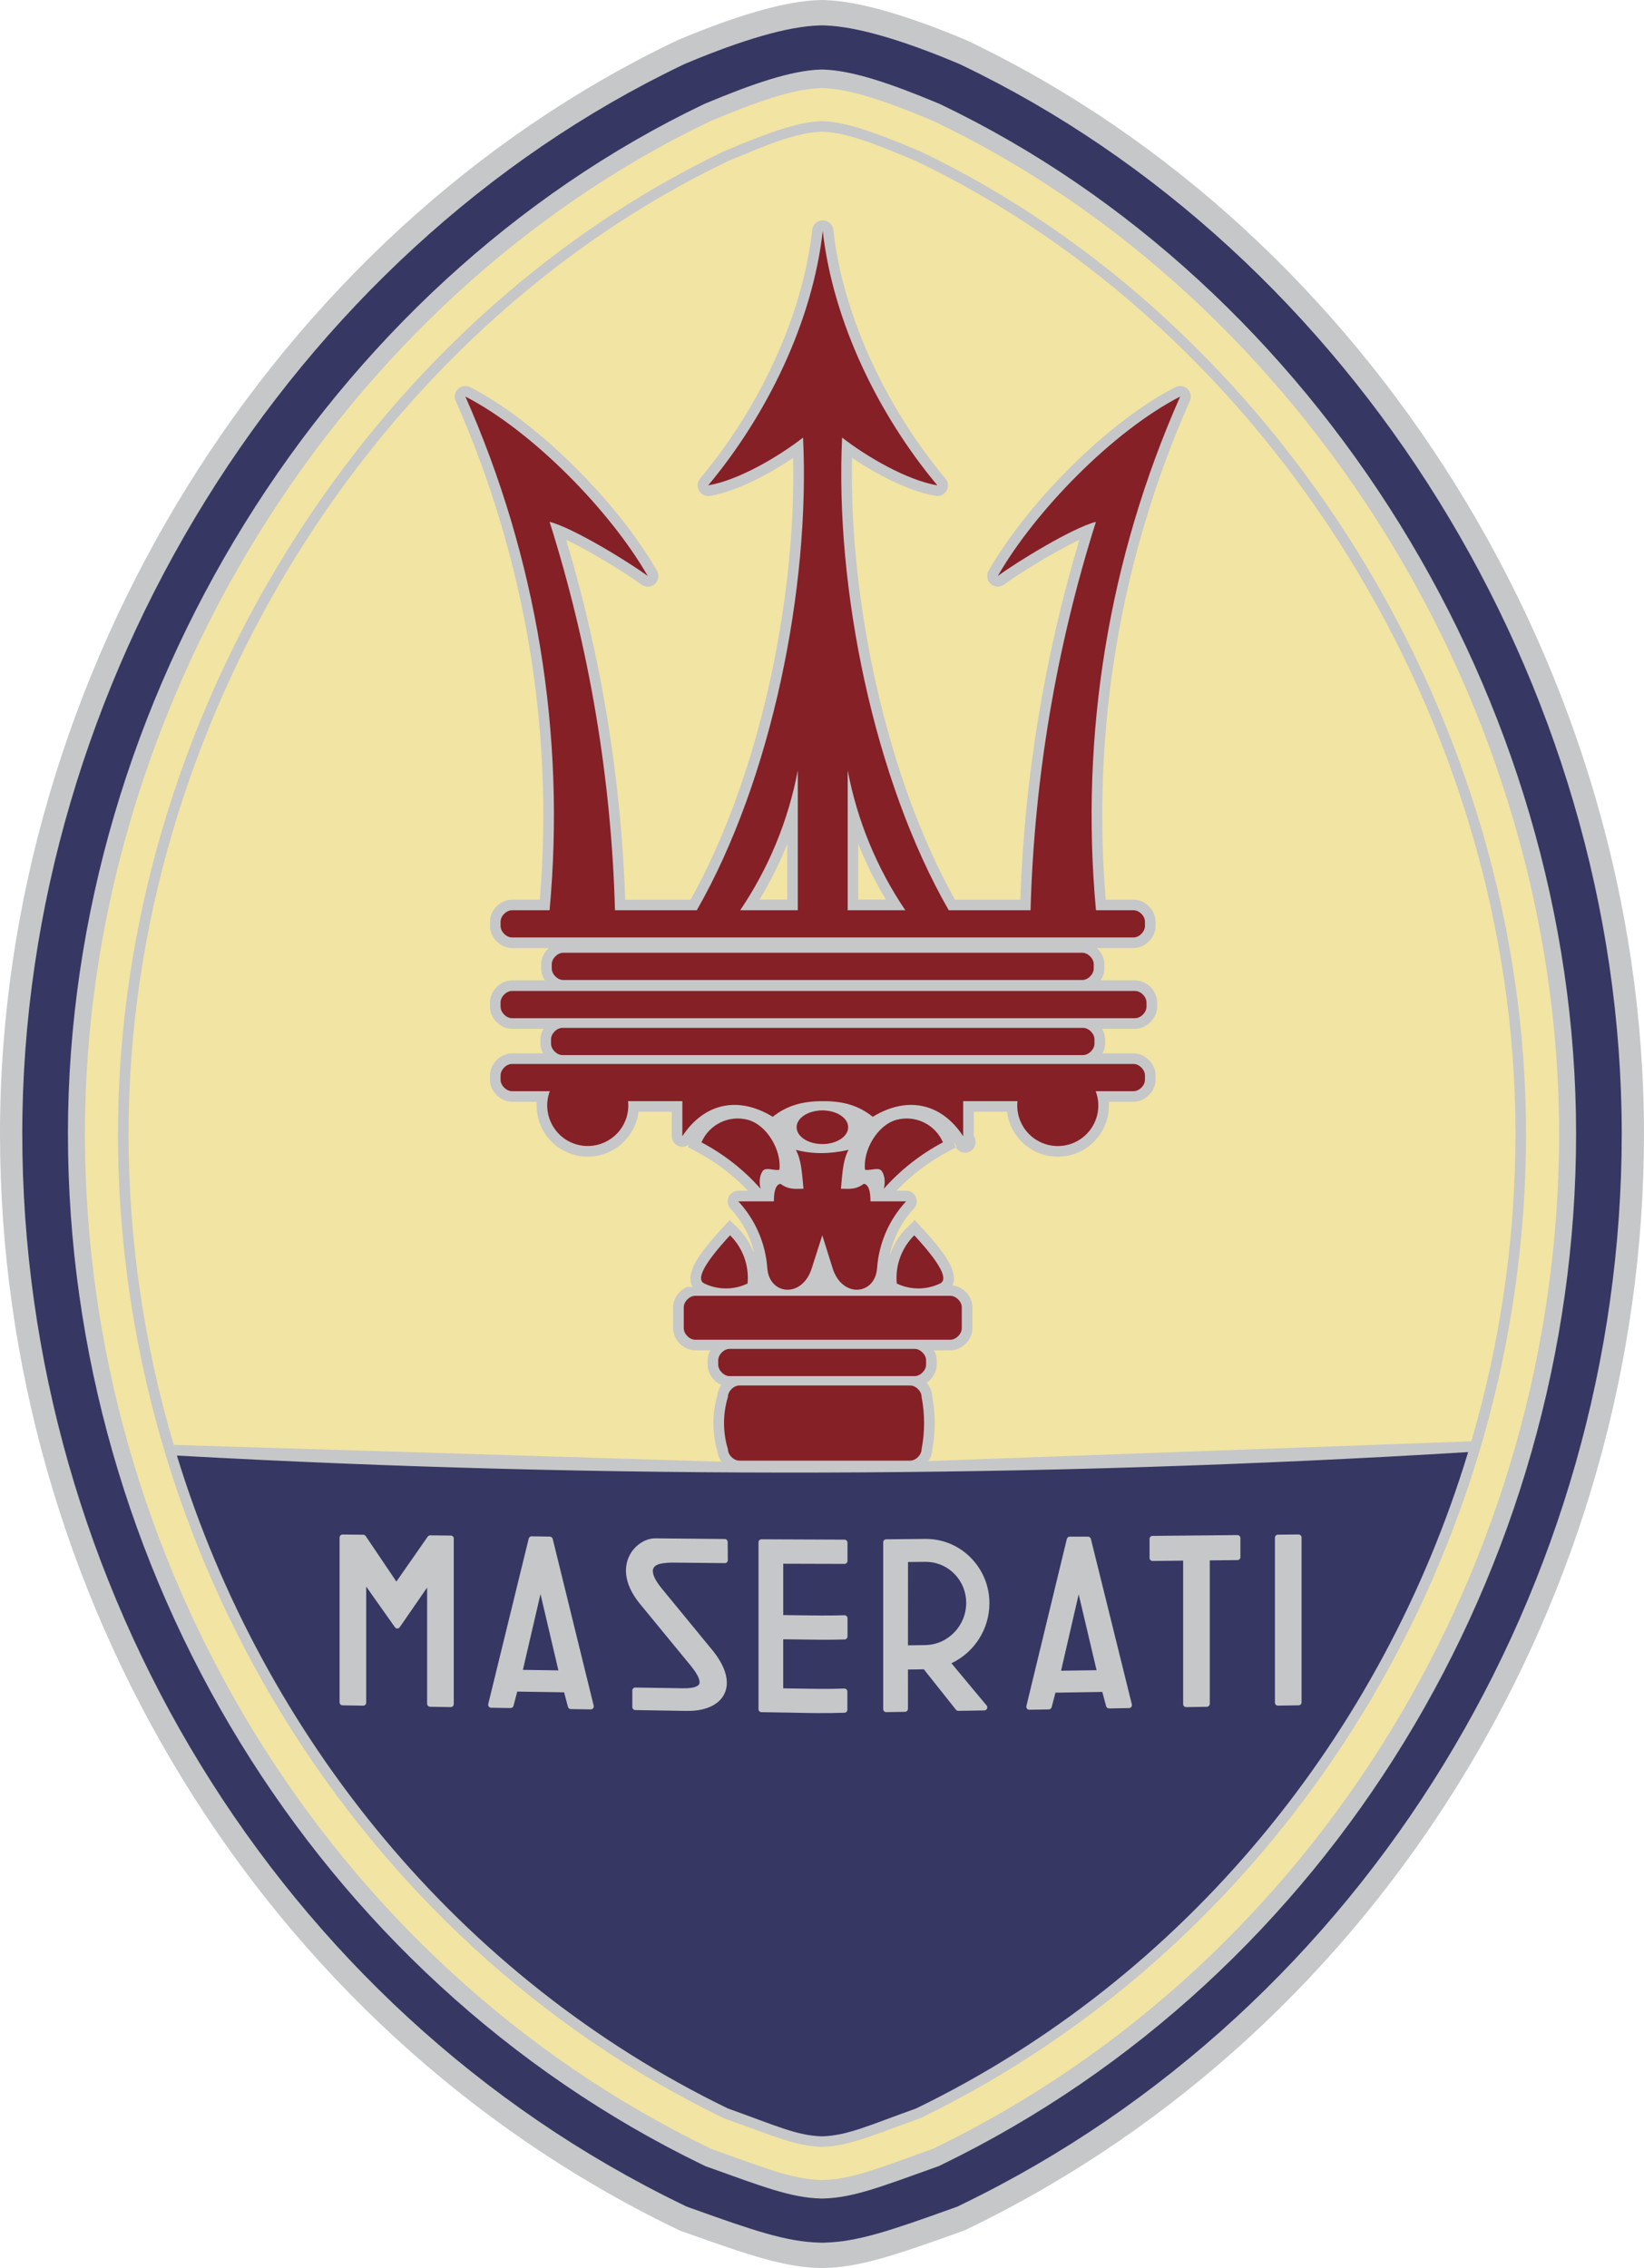 <?xml version="1.0" encoding="UTF-8"?><svg id="Ebene_1" xmlns="http://www.w3.org/2000/svg" viewBox="0 0 1652.66 2279.41"><defs><style>.cls-1{fill:#852026;}.cls-1,.cls-2,.cls-3,.cls-4{fill-rule:evenodd;}.cls-2{fill:#c6c7c9;}.cls-3{fill:#f2e4a2;}.cls-4{fill:#373763;}</style></defs><path class="cls-2" d="M826.28,0l-3.29.1c-32.48.96-80.49,14.6-139.4,39.27l-2.59,1.08-2.54,1.22C276.1,234.32.01,675.63,0,1139.42c0,463.11,262.44,898.34,677.99,1099.67l5.4,2.61,5.63,2c64.97,23.28,99.44,34.6,134.08,35.62l3.28.1,3.29-.1c34.71-1.01,69.04-12.36,133.96-35.62l5.65-2,5.37-2.61c415.56-201.33,677.99-636.56,677.99-1099.67-.03-463.79-276.09-905.1-678.46-1097.75l-2.5-1.21-2.58-1.08C910.14,14.72,861.98,1.08,829.56.12L826.28,0h0Z"/><path class="cls-3" d="M826.28,88.51l.97.03c28.35.83,65.06,13.85,110.66,32.93l.77.32.74.35c370.94,177.59,627.89,587.02,627.89,1017.27.03,430.05-243.9,833.39-627.74,1019.32l-1.6.79-1.7.61c-54.41,19.48-79.84,29.92-108.88,30.78l-1,.03-.97-.03c-29.01-.86-54.58-11.3-109.01-30.78l-1.69-.61-1.61-.79C329.26,1972.79,85.37,1569.46,85.38,1139.41c0-430.25,256.97-839.68,627.88-1017.27l.77-.35.77-.32c45.59-19.07,82.16-32.1,110.52-32.93l.97-.03h0ZM826.28,121.75c-26.73.8-58.58,13.61-98.66,30.38C368.52,324.05,118.61,721.64,118.6,1139.41c0,417.77,237.04,809.22,609.01,989.42,50.17,17.96,72.06,28.04,98.78,28.83,26.74-.79,48.49-10.87,98.67-28.83,371.97-180.21,609-571.66,609-989.42s-249.93-815.36-609-987.3c-40.08-16.76-72.06-29.57-98.78-30.36h0ZM757.29,1257.81l.64.05c-4.09-16.17-12.19-31.05-23.54-43.27-4.02-4.28-3.8-11.01.48-15.03,1.98-1.86,4.61-2.89,7.33-2.88h9.73c-6.55-6.92-13.6-13.35-21.09-19.25-9.58-7.58-19.83-14.26-30.63-19.96l-8.72-4.59,1.22-2.79c-4.52,3.74-11.22,3.11-14.96-1.41-1.58-1.91-2.45-4.32-2.44-6.81v-24.56h-33.44c-3.47,28.18-29.13,48.22-57.31,44.75-10.39-1.28-20.13-5.69-27.94-12.66-11.91-10.62-18.2-26.18-17.02-42.1h-24.86c-11.63,0-22.18-10.53-22.18-22.17v-4.32c0-11.65,10.53-22.17,22.18-22.17h31.21c-1.71-2.98-2.61-6.35-2.62-9.78v-4.32c0-3.77,1.09-7.42,3.06-10.58h-31.65c-11.63,0-22.18-10.53-22.18-22.17v-4.32c0-11.63,10.53-22.17,22.18-22.17h33.11c-2.44-3.49-3.76-7.64-3.8-11.89v-4.32c0-6.25,3.05-12.19,7.72-16.29h-37.02c-11.63,0-22.18-10.53-22.18-22.17v-4.32c0-11.63,10.53-22.15,22.18-22.15h27.94c14.19-171.55-14.9-343.91-84.6-501.29-1.84-4.13-.86-8.96,2.44-12.05,3.28-3.1,8.16-3.79,12.17-1.71,69.32,35.67,149.19,117.38,187.7,184.49,2.95,5.09,1.22,11.6-3.87,14.55-3.67,2.13-8.24,1.88-11.66-.64-15.11-11.08-50.54-33.06-75.72-45.06,35.18,117.54,55.13,239.11,59.38,361.73h65.7c68.93-123.26,106.2-300.07,103.11-444.01-24.58,16.58-57.03,33.75-83.64,38.17-5.82.94-11.3-3.02-12.23-8.84-.49-3.03.35-6.13,2.31-8.5,57.94-69.3,102.79-161.07,112.77-250.04.61-5.84,5.85-10.08,11.69-9.46,4.99.53,8.94,4.47,9.46,9.46,10,88.97,54.85,180.76,112.77,250.04,3.76,4.53,3.13,11.25-1.4,15.01-2.38,1.97-5.49,2.82-8.54,2.32-26.6-4.44-59.3-21.61-84.01-38.21-3.06,143.94,34.5,320.77,103.46,444.05h65.7c4.25-122.61,24.21-244.17,59.38-361.7-25.17,11.97-60.62,33.95-75.72,45.03-4.76,3.46-11.43,2.41-14.89-2.35-2.47-3.39-2.72-7.92-.63-11.57,38.51-67.12,118.38-148.83,187.71-184.49,5.22-2.7,11.63-.65,14.33,4.57,1.48,2.87,1.58,6.25.27,9.2-69.7,157.39-98.79,329.75-84.6,501.29h27.94c11.65,0,22.19,10.52,22.19,22.15v4.32c0,11.65-10.53,22.17-22.19,22.17h-37.03c4.68,4.1,7.76,10.04,7.76,16.29v4.32c0,4.28-1.44,8.4-3.83,11.89h34.68c11.65,0,22.19,10.52,22.19,22.17v4.32c0,11.63-10.53,22.17-22.19,22.17h-33.22c1.97,3.16,3.06,6.81,3.06,10.58v4.32c0,3.45-.93,6.8-2.63,9.78h31.21c11.65,0,22.19,10.53,22.19,22.17v4.32c0,11.63-10.53,22.17-22.19,22.17h-24.85c2.09,28.3-19.17,52.94-47.47,55.02-27.35,2.02-51.46-17.79-54.78-45.01h-33.44v24.56c3.27,4.9,1.94,11.52-2.96,14.78s-11.52,1.94-14.78-2.96c-1.17-1.76-1.79-3.82-1.79-5.94l2.23,5.12-8.72,4.59c-19.27,10.16-36.74,23.4-51.72,39.21h9.73c4.23,0,8.05,2.53,9.78,6.41,1.67,3.89.9,8.4-1.97,11.5-12.34,13.27-20.79,29.67-24.42,47.42,3.45-10.63,9.4-20.27,17.35-28.12l7.85-7.73,7.47,8.08c13.02,14.14,22.49,26.07,27.48,35.41,3.14,5.85,6.36,14.94,3.14,22.14,10.71,1.25,19.91,11.14,19.91,22.04v21.08c0,11.65-10.53,22.17-22.17,22.17h-16.48c1.8,3.03,2.79,6.48,2.79,10.05v4.33c0,7.31-4.18,14.21-10.18,18.29,3.22,3.57,5.29,8.11,5.6,12.92,3.42,18.19,3.42,36.86,0,55.04-.26,3.85-1.65,7.55-3.88,10.69l542.1-19.71,3.83-.23c29.38-100.4,44.31-204.46,44.36-309.07,0-413.67-247.54-807.37-602.69-977.56-38.08-15.9-68.36-28.68-94.46-29.45-26.08.77-56.26,13.55-94.33,29.44C376.8,332.03,129.24,725.74,129.23,1139.41c0,107,15.71,212.28,45.38,312.6l3.81.21,546.96,16.8c-2.38-3.17-3.84-6.93-4.23-10.87-5.28-18.25-5.28-37.63,0-55.89.32-3.77,1.74-7.37,3.97-10.44-7.86-3.51-13.77-11.62-13.77-20.34v-4.33c0-3.57.99-7.02,2.76-10.05h-15.23c-11.65,0-22.18-10.52-22.18-22.17v-21.08c0-8.82,6.02-16.98,14.01-20.41h5.58c-4.59-7.39-1.09-17.46,2.27-23.76,5.01-9.35,14.46-21.28,27.51-35.41l7.47-8.08,7.85,7.73c6.88,6.79,12.29,14.93,15.9,23.89h0ZM791.39,904.11h-27.85c10.79-17.83,20.1-36.51,27.85-55.86v55.86ZM862.79,904.11v-56.03c7.72,19.41,17.03,38.15,27.83,56.03h-27.83Z"/><path class="cls-4" d="M826.28,25.49l2.84.09c31.4.93,77.08,14.34,133.08,37.78l2.23.95,2.18,1.04c393.32,188.33,663.66,620.2,663.66,1074.08.03,453.31-256.89,879.13-663.26,1075.98l-4.63,2.28-4.86,1.72c-62.46,22.4-94.89,33.46-128.27,34.45l-2.85.08-2.83-.08c-33.33-.99-65.89-12.06-128.37-34.45l-4.86-1.72-4.66-2.28C279.3,2018.55,22.4,1592.73,22.4,1139.42c.01-453.88,270.35-885.74,663.66-1074.07l2.19-1.04,2.23-.95c55.98-23.42,101.49-36.85,132.95-37.78l2.84-.1h0ZM826.28,69.88l-1.37.04c-29.17.84-67.82,14.03-115.83,34.11l-1.08.47-1.09.51C329.39,285.76,68.3,702,68.29,1139.41c-.01,437.12,247.88,847.26,638.44,1036.44l2.26,1.12,2.36.83c56.43,20.22,83.6,30.83,113.68,31.71l1.36.03,1.39-.03c30.12-.88,57.14-11.53,113.55-31.71l2.39-.83,2.26-1.12c390.53-189.18,638.44-599.32,638.41-1036.44,0-437.41-261.09-853.66-638.61-1034.4l-1.06-.51-1.09-.47c-48.03-20.09-86.81-33.27-115.96-34.11l-1.37-.04h0ZM177.83,1462.85c86.74,282.9,284.61,525.51,553.9,656.17,48.23,17.2,68.9,27.26,94.64,28.01,25.77-.77,46.32-10.82,94.55-28.01,270.39-131.19,468.79-375.27,554.94-659.66-432.24,26.25-865.65,27.42-1298.03,3.49h0Z"/><path class="cls-2" d="M930.15,1569.67l-17.35.16-.05,83.75,17.33-.26c22.7-.3,41.19-19.3,41.19-42.36,0-11.24-4.36-21.76-12.26-29.58-7.65-7.63-18.06-11.85-28.86-11.7h0ZM525.63,1678.21l35.71.53-18-76.7-17.7,76.17ZM1066.66,1679.08l35.69-.53-17.99-76.25-17.7,76.78ZM456.13,1712.62c0,.81-.33,1.58-.89,2.15-.58.58-1.36.89-2.18.86l-20.73-.32c-1.65-.04-2.96-1.39-2.97-3.03v-116.81l-27.48,39.82c-.04.08-.09.1-.13.16-.13.18-.28.33-.45.47l-.16.16-.06.03c-.09.05-.21.13-.3.16-.07.06-.15.1-.23.13-.09.05-.19.08-.29.1l-.27.08c-.09.03-.18.03-.27.03-.1.03-.21.03-.3.03h-.29l-.27-.05c-.09,0-.18-.05-.27-.08l-.29-.08c-.18-.09-.36-.18-.53-.29-.01-.03-.04-.03-.06-.03l-.14-.16c-.09-.05-.17-.13-.25-.21l-.22-.26-.13-.16-28.84-40.79v116.65c0,.81-.33,1.58-.89,2.15-.58.55-1.36.86-2.17.86l-20.73-.32c-1.65-.04-2.97-1.38-2.97-3.03v-165.62c0-1.67,1.34-3.03,3.01-3.04.01,0,.03,0,.04,0l20.73.21c.99.02,1.92.52,2.46,1.35l30.86,45.74,31.48-45.16c.58-.81,1.51-1.29,2.5-1.3l20.73.21c1.66.03,2.98,1.36,2.98,3.01v166.4h-.01ZM596.25,1716.82c-.58.73-1.48,1.15-2.41,1.14l-20.03-.32c-1.35-.03-2.52-.95-2.87-2.26l-3.86-14.59-47.09-.74-3.79,14.33c-.35,1.34-1.58,2.27-2.97,2.23l-19.55-.32c-1.66-.02-2.99-1.39-2.96-3.05,0-.23.03-.45.09-.67l40.69-166.3c.33-1.37,1.58-2.32,2.98-2.28l18.27.3c1.37.03,2.56.97,2.88,2.31l41.19,167.62c.21.91,0,1.87-.57,2.61h0ZM730.79,1570.09c-.58.57-1.36.88-2.17.86l-51.74-.53c-3.99-.03-7.91.26-11.65.86-2.11.32-7.16,1.52-8.57,5.24-1.58,4.2,1.48,11.3,8.65,20.01l50.72,61.76c13.57,16.56,17.9,32.19,12.17,44.01-5.42,11.22-19.22,17.48-37.85,17.15v.03l-51.74-.86c-1.64-.04-2.96-1.37-2.97-3.01v-16.61c-.02-1.65,1.31-3,2.96-3.01.04,0,.08,0,.12,0l47.56.74c12.57.21,15.8-2.58,16.61-4.25.91-1.89.99-6.81-8.66-18.62l-50.72-61.74c-18.73-22.75-14.97-39.92-11.04-48.13,5.07-10.66,15.94-18.04,26.45-17.94l69.63.66c1.64,0,2.97,1.34,2.97,2.98l.13,18.26c.02.81-.29,1.59-.87,2.15h0ZM851.97,1568.71c-.01,1.67-1.37,3.01-3.03,3.01l-61.57-.18v51.62l15.23.21c15.16.21,30.86.43,46.26-.03.82-.02,1.61.28,2.2.83.58.58.91,1.35.91,2.18v18.31c0,1.62-1.3,2.97-2.94,3.01-15.54.51-31.3.26-46.54,0l-15.14-.18v49.3l15.32.23c15.11.27,30.74.56,46.06-.03.82-.02,1.61.28,2.2.83.58.58.91,1.36.91,2.18v18.31c0,1.62-1.3,2.97-2.92,3.01-18.6.69-37.47.27-55.71-.13l-27.73-.45c-1.65-.03-2.97-1.36-2.98-3.01v-167.7c0-1.67,1.34-3.03,3.01-3.03h.01l83.42.35c1.67,0,3.01,1.35,3.01,3.01v18.35h.01,0ZM991.79,1714.01l.08.1c.08.08.13.18.18.26l.13.26.13.26.1.3c0,.08.03.18.05.27s.03.21.03.3l.03.13-.03.16c0,.1,0,.21-.03.32,0,.09-.02.18-.05.27l-.08.27-.13.27-.13.26c-.05.08-.08.16-.16.26-.05.05-.1.16-.18.21l-.23.23-.1.1c-.03.05-.08.05-.1.08-.08.08-.18.13-.27.18l-.23.16-.27.1-.27.1-.27.05c-.09.03-.21.03-.32.03l-.13.03-26.17.43c-.93,0-1.81-.41-2.39-1.14l-32.27-40.61-15.94.23-.03,39.49c0,1.65-1.32,2.98-2.97,3.01l-18.82.3c-1.65.06-3.03-1.23-3.09-2.88,0-.04,0-.09,0-.13v-167.67c0-1.65,1.35-3.01,2.98-3.01l39.26-.38c16.98-.2,33.32,6.45,45.34,18.44,12.36,12.24,19.28,28.93,19.2,46.33-.08,25.75-14.93,49.16-38.2,60.19l35.36,42.42h0ZM1137.29,1715.47c-.57.73-1.44,1.16-2.36,1.17l-20.04.35c-1.38,0-2.59-.93-2.94-2.26l-3.85-14.33-47.09.74-3.8,14.59c-.35,1.31-1.53,2.23-2.89,2.26l-19.53.3c-1.65.05-3.03-1.25-3.08-2.91,0-.28.02-.55.09-.82l40.66-167.92c.34-1.35,1.55-2.3,2.94-2.31h18.29c1.36,0,2.58.93,2.94,2.28l41.19,166.3c.21.89.02,1.82-.52,2.56h0ZM1246.95,1564.88c0,1.66-1.33,3.01-2.98,3.03l-27.82.27v144.13c0,1.65-1.32,3-2.97,3.03l-20.73.32c-.8,0-1.6-.3-2.18-.86s-.88-1.35-.88-2.15v-144.21l-30.75.35c-.81,0-1.58-.32-2.15-.88-.57-.57-.89-1.35-.88-2.15v-19.18c0-1.65,1.32-2.98,2.98-3.01l85.32-.8c1.65-.03,3.01,1.28,3.03,2.93,0,.03,0,.05,0,.08v19.09h.01,0ZM1305.43,1713.85l-20.73.32c-.81,0-1.59-.3-2.18-.86-.56-.58-.88-1.35-.88-2.15v-165.79c0-1.65,1.32-2.98,2.98-3.01l20.73-.21h.03l.27.03.3.05c.1,0,.21.05.27.08.1.02.2.05.3.08l.26.16.26.13c.07.08.15.15.23.21.05.05.16.1.23.18l.18.23.21.23.13.26c.06.08.1.17.13.26.05.08.08.18.1.27s.05.18.1.27c0,.1,0,.21.03.3l.03.3v165.65c-.01,1.65-1.34,2.98-2.98,3.01h0Z"/><path class="cls-1" d="M852.63,1132.88c0-9.34-11.61-16.91-25.91-16.91s-25.91,7.57-25.91,16.91,11.59,16.91,25.91,16.91,25.91-7.57,25.91-16.91ZM705.15,1148.07c22.46,11.83,42.6,27.63,59.43,46.64-1.48-5.68-1.28-12.46,1.84-17.43,3.1-4.97,11.32-.48,17.07-1.65,2.32-19.56-12.57-45.06-31.61-50.18-19.03-5.11-38.93,4.52-46.73,22.62h0ZM751.51,1289.93c1.7-17.98-4.77-35.76-17.61-48.46-25.95,28.14-34.59,44.3-25.87,48.46,13.73,6.61,29.74,6.61,43.49,0h0ZM947.91,1148.07c-7.81-18.09-27.71-27.72-46.74-22.62-19.03,5.12-33.92,30.62-31.59,50.18,5.75,1.17,13.96-3.32,17.07,1.65,3.09,4.97,3.29,11.75,1.83,17.43,16.84-19,36.98-34.8,59.44-46.64h0ZM826.63,1241.48l10.35,33.03c9.55,30.53,42.76,27.21,44.71,0,1.8-25.06,12.09-48.75,29.18-67.16h-35.8c0-11.02-2.2-16.9-6.61-17.63-7.52,5.53-13.37,5.32-23.1,4.97,1.65-18.37,2.39-29.53,7.7-39.09-19,4.36-36.68,4.36-53.07,0,5.32,9.55,6.04,20.73,7.7,39.09-9.73.35-15.6.56-23.13-4.97-4.4.74-6.61,6.61-6.61,17.63h-35.77c17.1,18.41,27.39,42.1,29.17,67.16,1.95,27.21,35.17,30.53,44.72,0l10.56-33.03h0ZM826.74,1060.37h261.96c5.75,0,11.53-5.77,11.53-11.52v-4.32c0-5.77-5.77-11.52-11.53-11.52h-523.23c-5.77,0-11.53,5.75-11.53,11.52v4.32c0,5.75,5.76,11.52,11.53,11.52h261.26,0ZM802.02,914.76h-57.91c28.68-42.42,48.39-90.26,57.91-140.58v140.58ZM852.15,914.76v-140.58c9.52,50.32,29.23,98.16,57.91,140.58h-57.91ZM827.09,232.09c-10.27,91.42-56.17,185.09-115.18,255.69,30.48-5.08,71.01-29.01,95.38-48.01,7.3,151.01-31.62,343.84-106.82,475h-82.24c-3.67-132.53-25.79-263.89-65.73-390.31,23.46,5.91,79.14,40.09,98.64,54.4-37.63-65.6-116.08-145.72-183.31-180.33,71.76,162.05,100.9,339.76,84.65,516.25h-37.73c-5.75,0-11.53,5.76-11.53,11.52v4.32c0,5.76,5.77,11.53,11.53,11.53h624.71c5.77,0,11.53-5.77,11.53-11.53v-4.32c0-5.76-5.75-11.52-11.53-11.52h-37.72c-16.26-176.49,12.88-354.2,84.65-516.25-67.26,34.62-145.7,114.73-183.33,180.33,19.51-14.31,75.19-48.48,98.64-54.4-39.94,126.42-62.07,257.79-65.73,390.31h-82.25c-75.21-131.15-114.47-324-107.18-475,24.37,19,65.25,42.94,95.76,48.01-59.03-70.59-104.93-164.26-115.2-255.69h0ZM826.74,957.54h-260.54c-5.76,0-11.53,5.77-11.53,11.52v4.32c0,5.76,5.76,11.53,11.53,11.53h521.76c5.77,0,11.53-5.77,11.53-11.53v-4.32c0-5.75-5.75-11.52-11.53-11.52h-261.22ZM826.74,1069.27h-312.01c-5.76,0-11.53,5.76-11.53,11.54v4.32c0,5.76,5.76,11.52,11.53,11.52h37.98c-7.93,21.06,2.73,44.57,23.79,52.49,21.06,7.93,44.57-2.73,52.49-23.79,2.24-5.95,3.06-12.35,2.38-18.67h54.58v35.21c22.14-33.64,56.52-40.53,90.87-19.51,14.31-11.43,30.57-15.85,50.62-15.69,20.06-.14,35.64,4.28,49.93,15.69,34.34-21.02,68.75-14.14,90.87,19.51v-35.21h54.59c-1.81,16.76,6.9,32.9,21.91,40.6,14.98,7.72,33.17,5.4,45.74-5.82,12.57-11.22,16.95-29.03,11-44.8h37.98c5.77,0,11.53-5.76,11.53-11.52v-4.32c0-5.77-5.75-11.54-11.53-11.54h-312.7ZM828.31,1023.29h312.69c5.77,0,11.53-5.75,11.53-11.52v-4.32c0-5.76-5.75-11.53-11.53-11.53h-626.27c-5.76,0-11.53,5.76-11.53,11.53v4.32c0,5.77,5.76,11.52,11.53,11.52h313.58ZM901.48,1289.93c13.76,6.61,29.77,6.61,43.5,0,8.72-4.15.1-20.31-25.86-48.46-12.84,12.69-19.32,30.48-17.64,48.46ZM841.84,1346.44h113.46c5.75,0,11.53-5.77,11.53-11.53v-21.08c0-5.77-5.77-11.53-11.53-11.53h-256.4c-5.76,0-11.53,5.75-11.53,11.53v21.08c0,5.75,5.77,11.53,11.53,11.53h143.63-.69ZM841.84,1383.01h77.59c5.75,0,11.53-5.77,11.53-11.53v-4.33c0-5.77-5.77-11.53-11.53-11.53h-185.91c-5.76,0-11.52,5.75-11.52,11.53v4.33c0,5.75,5.76,11.53,11.52,11.53h109-.67ZM801.45,1467.94h113.45c5.77,0,11.56-5.75,11.56-11.53,3.32-17.32,3.32-35.12,0-52.44,0-5.75-5.77-11.53-11.56-11.53h-171.65c-5.76,0-11.52,5.77-11.52,11.53-5.18,17.1-5.18,35.34,0,52.44,0,5.77,5.76,11.53,11.52,11.53h58.91-.7Z"/></svg>